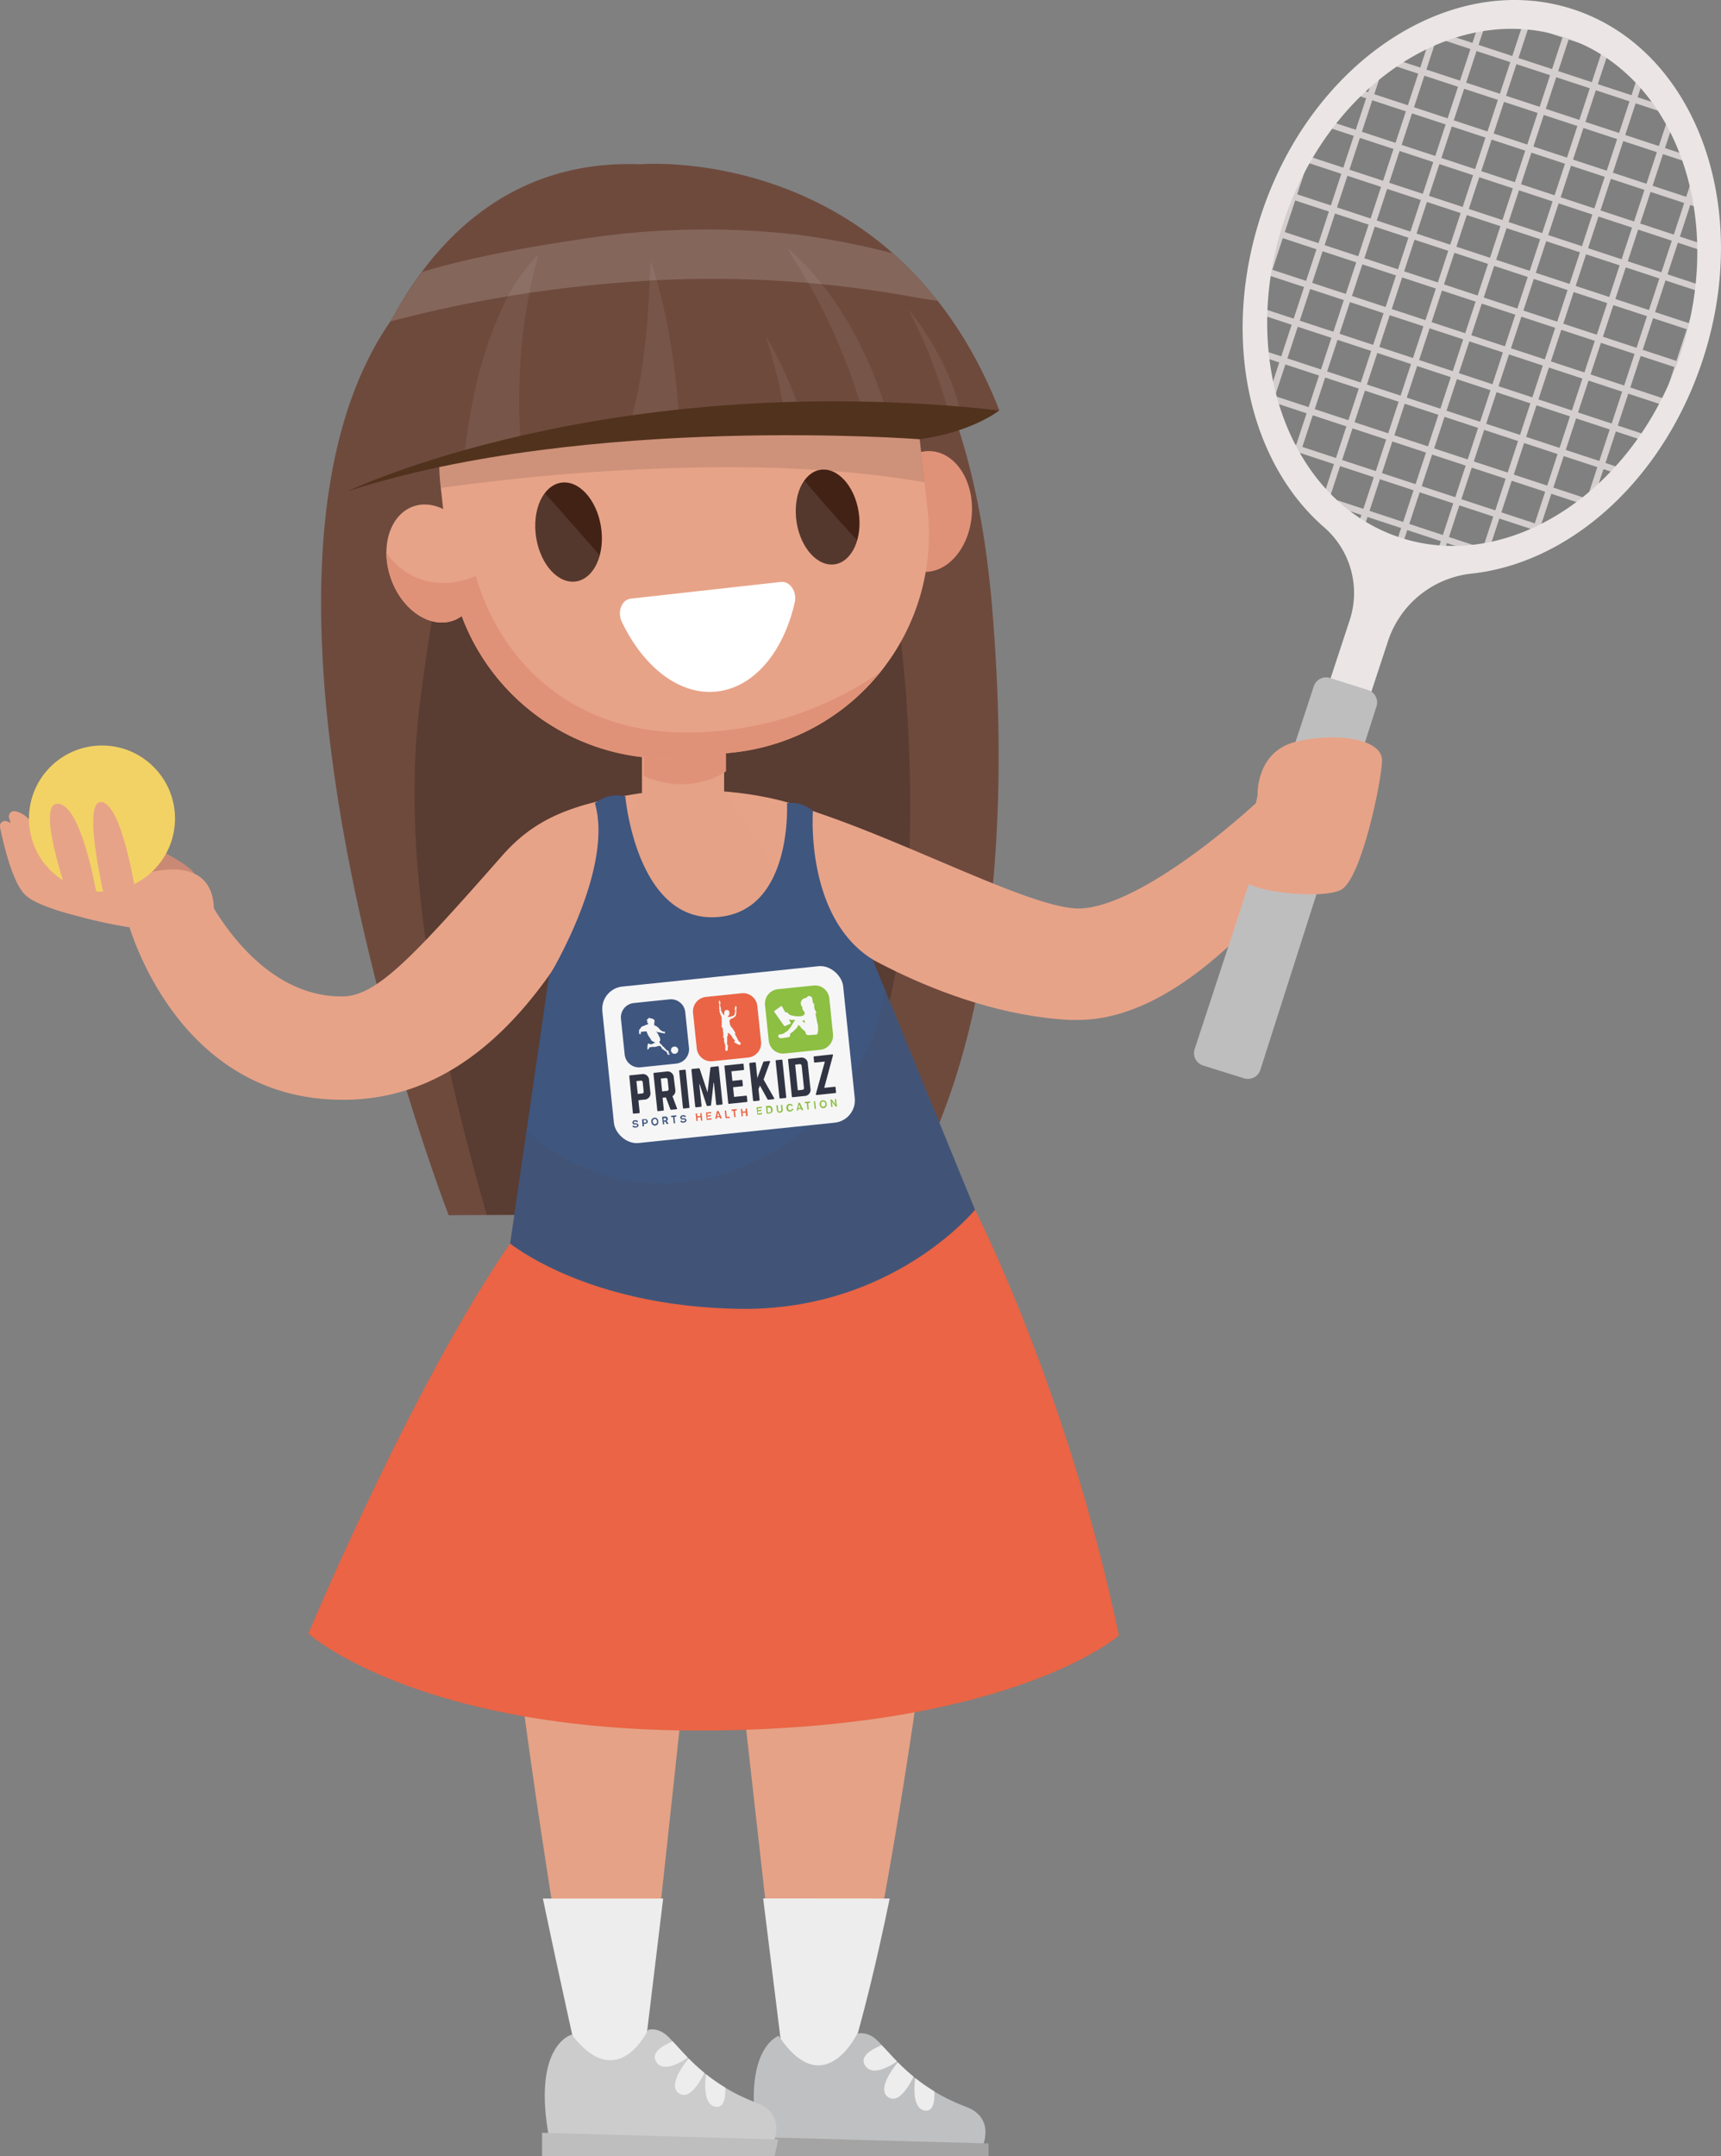 <svg xmlns="http://www.w3.org/2000/svg" id="Layer_1" data-name="Layer 1" viewBox="0 0 327.57 410.28"><rect x="0" y="0" width="327.57" height="410.28" fill="#808080" stroke="none"/><defs><style>.cls-1{fill:#6e4a3d;}.cls-2,.cls-6{fill:#010101;}.cls-2{opacity:0.19;}.cls-3{fill:#e5a286;}.cls-4{fill:#e09278;}.cls-5{fill:#e7a388;}.cls-6{opacity:0.11;}.cls-11,.cls-12,.cls-7,.cls-9{fill:#fff;}.cls-8{fill:#432216;}.cls-10,.cls-9{opacity:0.1;}.cls-10{fill:#3b2713;}.cls-11{opacity:0.16;}.cls-12{opacity:0.06;}.cls-13{fill:#51321d;}.cls-14{fill:#eeeded;}.cls-15{fill:#bfc0c1;}.cls-16{fill:#a5a4a4;}.cls-17{fill:#cdcccc;}.cls-18{fill:#bfbebf;}.cls-19{fill:#3f567f;}.cls-20{fill:#603914;opacity:0.07;}.cls-21{fill:#d4cece;}.cls-22{fill:#ebe6e5;}.cls-23{fill:#ca8974;}.cls-24{fill:#f2d264;}.cls-25{fill:#ea6445;}.cls-26{fill:#f6f6f6;}.cls-27{fill:#313442;}.cls-28{fill:#8cbf42;}</style></defs><title>TENNIS GIRL</title><path class="cls-1" d="M123.74,38.79s57.45-13.74,65.09,76.69c7.26,86-19.51,115.22-19.51,115.22l-83.92.54S10.51,38,123.74,38.79Z"></path><path class="cls-2" d="M93.66,79.57c.48-1.06,1-2.11,1.5-3.16,11.49-1.88,23-3.51,34.6-4.77q12.27-1.32,24.6-2.1a80.25,80.25,0,0,1,11.45,23.32c6,20.07,7.88,46.42,7.34,67.68-.62,24.38-7.61,48.73-18.31,70.7l-62.19-.05C83.14,198,76,162.59,80.09,132.48,82.84,112,85.17,98.57,93.66,79.57Z"></path><rect class="cls-3" x="114.84" y="134.67" width="30.98" height="15.64" rx="7.03" transform="matrix(0, -1, 1, 0, -12.48, 272.45)"></rect><path class="cls-4" d="M129.88,127h1a7.35,7.35,0,0,1,7.31,7.35l0,12.41c-3.23,2.29-9.42,3.7-15.63.91l0-13.36A7.36,7.36,0,0,1,129.88,127Z"></path><path class="cls-4" d="M177.25,85.85c4.71.33,8.17,5.74,7.72,12.08s-4.63,11.21-9.34,10.87-8.17-5.74-7.72-12.08S172.54,85.52,177.25,85.85Z"></path><path class="cls-5" d="M120.6,46.41l8.38-.94A41.72,41.72,0,0,1,174.9,82.22l1.67,15a41.72,41.72,0,0,1-36.75,45.93l-8.38.93a41.71,41.71,0,0,1-45.92-36.75l-1.67-15A41.7,41.7,0,0,1,120.6,46.41Z"></path><path class="cls-6" d="M120.6,46.41l8.38-.94A41.72,41.72,0,0,1,174.9,82.22L176,91.77c-20.7-3.55-42.7-3.31-63.11-1.94-9.68.64-19.33,1.7-28.94,3l-.06-.53A41.7,41.7,0,0,1,120.6,46.41Z"></path><path class="cls-7" d="M120.05,113.91l28.6-3.18c1.69-.19,3.08,1.84,2.63,3.85-2.1,9.32-7.65,16.18-14.79,17s-14.06-4.68-18.16-13.31C117.45,116.38,118.36,114.09,120.05,113.91Z"></path><path class="cls-5" d="M78.7,96.35c4.46-1.54,9.77,2.07,11.85,8.08s.14,12.12-4.32,13.67S76.46,116,74.38,110,74.24,97.9,78.7,96.35Z"></path><path class="cls-8" d="M107.33,91.8c3.46-.08,6.67,4.08,7.17,9.3s-1.92,9.5-5.39,9.58-6.67-4.08-7.17-9.29S103.86,91.88,107.33,91.8Z"></path><path class="cls-8" d="M156.67,89.35c3.32-.08,6.4,3.91,6.87,8.9s-1.84,9.1-5.16,9.17-6.39-3.9-6.86-8.89S153.35,89.42,156.67,89.35Z"></path><path class="cls-9" d="M114.12,105.66c-.79,2.93-2.64,5-5,5-3.46.08-6.67-4.08-7.17-9.29a11,11,0,0,1,1.75-7.49C107.22,97.74,110.68,101.69,114.12,105.66Z"></path><path class="cls-9" d="M163.13,102.81c-.78,2.71-2.53,4.56-4.75,4.61-3.32.08-6.39-3.9-6.86-8.89a10.46,10.46,0,0,1,1.61-7.06C156.38,95.35,159.73,99.11,163.13,102.81Z"></path><path class="cls-10" d="M81.87,74.42a3,3,0,0,1,.32,1.37C82.05,75.33,82,74.88,81.87,74.42Z"></path><path class="cls-4" d="M90.55,109.59c4.7,16,17.4,28.32,36.39,29.65a64,64,0,0,0,40.63-11.38,41.45,41.45,0,0,1-27.75,15.31l-8.38.93a41.75,41.75,0,0,1-43.57-26.87,6.61,6.61,0,0,1-1.64.87c-4.47,1.54-9.77-2.08-11.85-8.08a15,15,0,0,1-.81-4.89c.23.33.45.65.71,1C78.43,111.17,84.84,112.08,90.55,109.59Z"></path><path class="cls-1" d="M121.86,31.26S170.17,27,190.21,78.08c-22-2.17-53-.68-74.38,2.72A324.94,324.94,0,0,0,63.24,94.37C69,62.78,86,29.89,121.86,31.26Z"></path><path class="cls-11" d="M109.75,45.64a154.7,154.7,0,0,1,42.49-.93,151.94,151.94,0,0,1,17.64,3.48,68.29,68.29,0,0,1,8.56,9.05c-1.59-.23-3.1-.46-4.49-.71a214.09,214.09,0,0,0-55.89-2.75,247,247,0,0,0-43.75,7.38,82.63,82.63,0,0,1,6-9.4C89.6,48.94,100.1,47.11,109.75,45.64Z"></path><path class="cls-12" d="M168.38,77.08c-1.5,0-3,0-4.54,0-6.23-20.22-14.52-29.54-13.74-29.74C158.64,54.92,164.7,65.59,168.38,77.08Z"></path><path class="cls-12" d="M149.18,77.53a111.22,111.22,0,0,0-3.39-13.48A73.37,73.37,0,0,1,152,77.39Z"></path><path class="cls-12" d="M97.07,55.6a36.26,36.26,0,0,1,5.35-7.15c.32.06-4.8,13.77-3.34,35.59-3.6.81-7.16,1.72-10.72,2.67a121.68,121.68,0,0,1,2-12.13A73.35,73.35,0,0,1,97.07,55.6Z"></path><path class="cls-12" d="M124,50.07a102.5,102.5,0,0,1,3.84,16.53c.66,4.12,1.09,8.28,1.36,12.45-3.17.34-6.23.72-9.16,1.12C124.25,65.43,123.4,47.85,124,50.07Z"></path><path class="cls-12" d="M182.66,77.51l-2.41-.13a95.78,95.78,0,0,0-7.36-18.5,53,53,0,0,1,8.17,13.83A50,50,0,0,1,182.66,77.51Z"></path><path class="cls-13" d="M190.21,78.08s-5,4.09-15.16,5.5c0,0-63.24-4.86-108.8,9.87C66.25,93.45,115.07,69.93,190.21,78.08Z"></path><path class="cls-3" d="M109.5,198.7c-3.4-3.71-.71-41.12-2.59-43.67,13.52-5.94,36.45-6.7,51,.73-5.82,5.52,11.88,32.75,6.13,38.32Z"></path><path class="cls-3" d="M182.64,259.61s-9.81,90.67-21.24,133.67l-12,1.41L137.35,287.56l-3.11-3.83L122.33,393.88h-12S91.24,285.47,95.2,262.68,182.64,259.61,182.64,259.61Z"></path><path class="cls-14" d="M169.34,361.26c-2.46,11.89-5.13,23-7.94,32l-12,1.41-4.14-33.43Z"></path><path class="cls-14" d="M126.22,361.26l-3.89,32.23h-12s-3.09-13.58-7-32.23Z"></path><path class="cls-15" d="M148.21,387.38s-7.27,2.43-3.81,20.5l42.46.95s2.9-5.74-3-7.95c-10-3.77-14.06-9.8-16.8-12.54-2-2-3.9-1.36-3.9-1.36S156.79,400.26,148.21,387.38Z"></path><polygon class="cls-16" points="188.16 410.28 188.16 407.86 143.01 406.62 143.44 410.28 188.16 410.28"></polygon><path class="cls-14" d="M170.74,392.25c-1.47,1-4.6,2.82-6,.91s1.4-3.3,3.07-4C168.66,390,169.59,391.08,170.74,392.25Z"></path><path class="cls-14" d="M175.93,401.58c-2.13-.44-2-4.05-1.73-6.17a34.63,34.63,0,0,0,3.65,2.54C177.93,399.85,177.65,401.93,175.93,401.58Z"></path><path class="cls-14" d="M169.07,399.06c-2.07-1.39.55-5.07,1.82-6.65a37.62,37.62,0,0,0,3,2.74C172.94,397.08,171,400.34,169.07,399.06Z"></path><path class="cls-17" d="M108.83,387.15s-7.71,1.94-4.25,20l42.47.95s2.89-5.74-3-7.95c-10-3.77-14.06-9.8-16.8-12.54-2-2-3.9-1.36-3.9-1.36S117.58,398.63,108.83,387.15Z"></path><polygon class="cls-18" points="147.43 410.28 148.12 407.11 103.17 405.82 103.17 410.28 147.43 410.28"></polygon><path class="cls-14" d="M130.92,391.53c-1.47,1-4.6,2.82-5.94.91s1.39-3.3,3.06-4C128.84,389.28,129.78,390.36,130.92,391.53Z"></path><path class="cls-14" d="M136.12,400.86c-2.14-.44-2-4.05-1.73-6.17a33.62,33.62,0,0,0,3.65,2.54C138.12,399.13,137.83,401.21,136.12,400.86Z"></path><path class="cls-14" d="M129.25,398.34c-2.07-1.39.55-5.07,1.83-6.65a35.73,35.73,0,0,0,3,2.74C133.12,396.36,131.17,399.63,129.25,398.34Z"></path><path class="cls-5" d="M205.15,194.08c-.49,0-1,0-1.47,0-24.57-1.25-47.52-17-50.46-19.85L138.12,151c17.84-.28,54.17,21.22,66.65,21.86,10.48.49,30.55-15.5,41.48-27.05l8.94,10C249.79,161.48,228.67,194.08,205.15,194.08Z"></path><path class="cls-5" d="M65.23,209.27c-30.86,0-40-31.4-40.58-32.76l14.14-7.17c.08.16,9.32,20.26,26.17,20.26h.18c6.52,0,13.34-7.38,30.47-26.81,6.33-7.18,13.48-9.93,26.87-11.94L107.9,175.37a10.26,10.26,0,0,0,5.54-4.31,5.84,5.84,0,0,0-.67.9C99.23,197.9,83.3,209.27,65.35,209.27Z"></path><path class="cls-19" d="M154.73,154.32s-1.55,20.22,11.37,28.25l19.48,47.63S172.49,250.54,142.94,250s-45.85-13.33-45.85-13.33l7.4-50.89s12.41-20.32,8.74-32.94a6.76,6.76,0,0,1,5.79-1.31s2.06,23.58,17,23,13.77-21.71,13.77-21.71A6.29,6.29,0,0,1,154.73,154.32Z"></path><path class="cls-20" d="M168.41,188.21a47.18,47.18,0,0,1-2.24,8.59c-6,16.14-22.34,28-39.61,28.32a37.65,37.65,0,0,1-26.34-10l-3.13,21.52s16.29,12.78,45.85,13.33,42.64-19.78,42.64-19.78Z"></path><path class="cls-21" d="M305.82,9.9c-1-.8-2-1.56-3-2.29L285.17,1.82a21.78,21.78,0,0,1-2.14.59Z"></path><path class="cls-21" d="M249.79,28.22c-1.3,2.37-2.51,4.79-3.68,7.26l-7.24,22c-.17,1.6-.28,3.22-.31,4.85Z"></path><path class="cls-21" d="M264.18,10c-.62.5-1.22,1-1.81,1.57L240.59,77.79q.28,1,.63,2Z"></path><path class="cls-21" d="M274.44,4.28c-.49.17-1,.33-1.46.52L245.37,88.74c.28.45.56.89.86,1.33Z"></path><path class="cls-21" d="M283.48,2.3c-.46.1-.92.21-1.39.3L251.32,96.16c.32.31.66.61,1,.9Z"></path><rect class="cls-21" x="223.87" y="50.89" width="102.35" height="1.23" transform="translate(140.18 296.68) rotate(-71.79)"></rect><rect class="cls-21" x="231.43" y="53.38" width="102.35" height="1.23" transform="translate(143.02 305.58) rotate(-71.79)"></rect><path class="cls-21" d="M274.77,105.28l31.3-95.17c-.33-.28-.67-.56-1-.83L273.61,104.9Z"></path><path class="cls-21" d="M311.46,15.3,282,105.05c.45-.08.91-.15,1.36-.24L312.4,16.38Z"></path><path class="cls-21" d="M318.09,24.58c-.27-.48-.54-1-.82-1.43L291.2,102.4l1.52-.68Z"></path><path class="cls-21" d="M322.8,35.74c-.19-.67-.41-1.33-.63-2L301.6,96.28c.6-.46,1.19-.94,1.76-1.42Z"></path><path class="cls-21" d="M324.68,55.53c.16-1.56.25-3.13.26-4.7L314.7,82q1.51-2.31,2.84-4.73Z"></path><path class="cls-21" d="M316.05,21.22c-.38-.56-.77-1.12-1.17-1.67L271.7,5.35c-.55.24-1.1.49-1.62.76Z"></path><path class="cls-21" d="M321.1,30.84c-.21-.5-.41-1-.63-1.49l-57-18.75c-.36.31-.72.61-1.07.94Z"></path><path class="cls-21" d="M323.8,39.69c-.1-.47-.21-.93-.32-1.4L257.63,16.63c-.29.34-.58.67-.86,1Z"></path><path class="cls-21" d="M324.88,48c0-.44,0-.88-.08-1.31L252.91,23l-.69,1.06Z"></path><path class="cls-21" d="M324.65,55.88c.05-.42.08-.83.11-1.25L249,29.71l-.58,1.1Z"></path><path class="cls-21" d="M323.23,63.37c.1-.4.21-.79.3-1.19L245.62,36.56c-.17.37-.35.74-.52,1.12Z"></path><path class="cls-21" d="M242.5,43.49c-.16.37-.32.75-.47,1.13l78.73,25.9.46-1.14Z"></path><path class="cls-21" d="M240.09,50.65c-.1.4-.2.8-.29,1.2l77.66,25.54c.21-.36.4-.73.59-1.1Z"></path><path class="cls-21" d="M238.81,58.19c0,.41-.09.83-.12,1.25L313.32,84c.24-.34.49-.69.73-1Z"></path><path class="cls-21" d="M238.63,66.09c0,.44.05.88.09,1.31l69.47,22.86c.31-.33.61-.66.91-1Z"></path><path class="cls-21" d="M239.73,74.4c.1.47.2.94.32,1.4l61.76,20.31L303,95.2Z"></path><path class="cls-21" d="M242.54,83.29c.22.51.45,1,.69,1.51l50.3,16.55c.51-.25,1-.52,1.52-.8Z"></path><path class="cls-21" d="M248.57,93.23c.52.63,1.07,1.23,1.64,1.83L281,105.19c.87-.12,1.72-.27,2.57-.44Z"></path><path class="cls-22" d="M324.09,68.48c9.61-29.2-1.39-59.06-24.6-66.69s-49.83,9.85-59.44,39.05c-7.66,23.29-2.48,46.9,11.94,59.46A16.56,16.56,0,0,1,256.9,118l-21.34,64.9a4.08,4.08,0,1,0,7.72,2.65l20.85-63.38a18.84,18.84,0,0,1,15.77-13C298.69,107.23,316.54,91.45,324.09,68.48Zm-57.62,33.8c-20.88-6.87-30.8-33.75-22.16-60S276.9.22,297.78,7.09s30.8,33.74,22.16,60S287.36,109.14,266.47,102.28Z"></path><path class="cls-18" d="M250.05,130.62l-22.66,69a2.47,2.47,0,0,0,1.61,3.13l7.8,2.44a2.48,2.48,0,0,0,3.09-1.61L262,134.41a2.47,2.47,0,0,0-1.61-3.11L253.13,129A2.47,2.47,0,0,0,250.05,130.62Z"></path><path class="cls-5" d="M239.36,151.37s-.4-8.3,7.23-10.21,16.64-.61,16.47,3.64-4,22.64-7.87,24.55-18.42.25-18.55-2.26S239.36,151.37,239.36,151.37Z"></path><path class="cls-23" d="M25.14,166.63a26.32,26.32,0,0,0-5.22-5.12c-3.09-2.22.1-7.26,2.13-4.86s14.46,7.42,15,9.83S25.14,166.63,25.14,166.63Z"></path><path class="cls-5" d="M40.5,175.34s2.74-12.4-11.65-9.43c-3.8.78-13.23,2.74-18.22.61-1.52-3.79-2.52-5.89-3.51-8.16s-2.62-3.73-4.29-4a1,1,0,0,0-1.07,1.35c1.64,5.43,1.49,11.23,2,12.66,1.18,3.36,7.38,5,10.45,5.79a91.3,91.3,0,0,0,13.08,2.67A26.34,26.34,0,0,0,40.5,175.34Z"></path><circle class="cls-24" cx="19.42" cy="155.76" r="13.9" transform="translate(-104.46 59.35) rotate(-45)"></circle><path class="cls-5" d="M25.84,170s-2.6-17.07-6.54-17.39.83,19.23.83,19.23Z"></path><path class="cls-5" d="M18.35,169.93s-2.79-16.56-7.23-17,1.65,17,1.65,17Z"></path><path class="cls-5" d="M6.16,165s-.77-7.34-4.94-8.76A1,1,0,0,0,0,157.39c.63,3.09,2.36,10.5,4.75,12.84,3,3,13.14,4.38,13.14,4.38Z"></path><path class="cls-25" d="M185.58,230.2s17.62,34.34,27.39,81c0,0-19.47,17.23-76.2,18.07s-78.08-18.42-78.08-18.42,19.7-47.16,38.4-74.23c0,0,14.57,12,43.69,12.43S185.58,230.2,185.58,230.2Z"></path><rect class="cls-26" x="115.61" y="185.72" width="46.08" height="29.93" rx="4.27" transform="translate(-19.94 15.36) rotate(-5.92)"></rect><path class="cls-27" d="M119.78,204.78a.13.13,0,0,1,.13-.16l2.19-.22a1.18,1.18,0,0,1,1.45,1.17l.23,2.23a1.18,1.18,0,0,1-1.18,1.44l-1.09.12.24,2.29c0,.1,0,.16-.13.17l-1,.09a.13.13,0,0,1-.16-.13Zm2.41,3.29a.32.32,0,0,0,.32-.4l-.17-1.71a.33.33,0,0,0-.41-.33l-.8.08.26,2.45Z"></path><path class="cls-27" d="M128.53,207.3a1.21,1.21,0,0,1-.54,1.28l.87,2.32c0,.11,0,.17-.11.18l-1,.09a.13.13,0,0,1-.16-.11l-.85-2.25-.63.07.24,2.29a.14.14,0,0,1-.14.16l-.94.1a.13.13,0,0,1-.16-.13l-.73-7a.13.13,0,0,1,.13-.16l2.29-.24a1.19,1.19,0,0,1,1.45,1.18Zm-1.59.28a.32.32,0,0,0,.32-.4l-.18-1.72a.32.32,0,0,0-.4-.32l-.9.09.25,2.44Z"></path><path class="cls-27" d="M130.35,203.54a.13.13,0,0,1,.16.13l.72,7a.13.13,0,0,1-.13.16l-.94.1a.14.14,0,0,1-.17-.13l-.72-7a.13.13,0,0,1,.13-.16Z"></path><path class="cls-27" d="M136.6,202.89a.17.17,0,0,1,.2.17l.72,6.92a.18.18,0,0,1-.17.21l-.84.08a.16.16,0,0,1-.2-.16l-.43-4.1h-.06l-.48,4.21a.18.18,0,0,1-.18.18l-.45.05a.2.2,0,0,1-.22-.14l-1.32-4h-.07l.43,4.1a.17.17,0,0,1-.17.2l-.84.09a.18.18,0,0,1-.2-.17l-.71-6.92a.17.17,0,0,1,.16-.21l1.2-.12a.2.2,0,0,1,.22.14l1.48,4.44.54-4.65a.19.19,0,0,1,.19-.18Z"></path><path class="cls-27" d="M141.62,203.44c0,.09,0,.16-.13.17l-2.28.24.19,1.82,1.74-.18a.14.14,0,0,1,.16.14l.1.9a.14.14,0,0,1-.13.17l-1.74.18.19,1.84,2.28-.23a.13.13,0,0,1,.16.13l.09.91a.13.13,0,0,1-.13.16l-3.35.35a.13.13,0,0,1-.16-.13l-.72-7a.13.13,0,0,1,.12-.16l3.35-.35c.11,0,.16,0,.17.13Z"></path><path class="cls-27" d="M146.29,209.26a.2.2,0,0,1-.22-.12l-1.43-2.58-.27.68.21,2a.16.16,0,0,1-.16.2l-.88.09a.16.16,0,0,1-.2-.16l-.72-6.93a.18.18,0,0,1,.17-.2l.87-.09a.17.17,0,0,1,.2.17l.29,2.82,1.11-3a.22.22,0,0,1,.2-.16l.95-.1c.14,0,.2.07.15.2l-1.22,3.34,2,3.52c.08.11,0,.2-.11.22Z"></path><path class="cls-27" d="M148.76,201.63a.13.13,0,0,1,.16.13l.73,7a.14.14,0,0,1-.13.17l-1,.09a.13.13,0,0,1-.16-.13l-.73-7a.13.13,0,0,1,.13-.16Z"></path><path class="cls-27" d="M150,201.65a.13.13,0,0,1,.13-.16l2.18-.23a1.19,1.19,0,0,1,1.45,1.19l.49,4.66a1.17,1.17,0,0,1-1.18,1.44l-2.19.23a.13.13,0,0,1-.16-.13Zm2.69,5.73a.33.33,0,0,0,.33-.4l-.43-4.15a.34.34,0,0,0-.41-.34l-.83.09.5,4.89Z"></path><path class="cls-27" d="M158.39,200.64c.14,0,.19.07.15.2L156.88,207l2-.21a.13.13,0,0,1,.16.13l.09.9a.15.15,0,0,1-.13.17l-3.54.37c-.15,0-.2-.07-.16-.21L157,202l-1.89.19a.13.13,0,0,1-.16-.13l-.09-.91A.14.14,0,0,1,155,201Z"></path><path class="cls-19" d="M121.9,196.7h0l0,0,0,0h0v-.06Z"></path><path class="cls-19" d="M123.7,193.25l0,0h0l0,0h0a.15.15,0,0,0,0-.06.08.08,0,0,0-.08,0h0l0,0,.08,0Z"></path><path class="cls-19" d="M124,193.27a0,0,0,0,0,0,0,.08.08,0,0,0,0,0Z"></path><path class="cls-19" d="M127.43,190.16l-6.8.7a2.75,2.75,0,0,0-2.44,3l.71,6.79a2.73,2.73,0,0,0,3,2.44l6.79-.7a2.75,2.75,0,0,0,2.45-3l-.71-6.79A2.73,2.73,0,0,0,127.43,190.16Zm.1,10.44a1.05,1.05,0,0,1-.35.11.29.29,0,0,1-.14-.15.67.67,0,0,1-.06-.23h0a.18.18,0,0,1-.06-.08l-.08-.08s0-.07,0-.07l0,0a.08.08,0,0,1-.05,0s0,0-.08-.05l-.11-.07a2.11,2.11,0,0,1-.24-.18l-.08-.05-.16-.1a.9.9,0,0,1-.17-.2s0,0,0-.06a.78.78,0,0,0-.12-.17l-.19-.2s0-.06-.06-.05l-.1.08a.28.28,0,0,1-.13,0l-.18,0h0l0,0a2,2,0,0,1-.25.11,2.19,2.19,0,0,1-.31.05l-.28,0a.34.34,0,0,1-.11,0H124l0,.05h-.06s0,0-.06,0l-.06,0h-.12l-.13.08a.17.17,0,0,0,0,.08.77.77,0,0,1,0,.12v.11h0v-.14s0,0,0,0a.55.55,0,0,1,0-.09.32.32,0,0,0-.06.08.4.4,0,0,0,0,.15.07.07,0,0,1,0,0l0,.12h0l0-.13v0a.3.3,0,0,1,0-.09.34.34,0,0,0-.11.1.27.27,0,0,1-.17.06s0,0,0,0,0,0,0-.05a.16.16,0,0,1,0-.07.36.36,0,0,0,0-.1v-.1s0,0,0-.06v-.11l0-.06a.36.36,0,0,1,0-.07.16.16,0,0,1,0-.06.56.56,0,0,0,0-.07s.06,0,.07-.06l0-.1s0-.06,0-.08l0-.06s0,0,0,0v0a.17.17,0,0,1,0-.07h.2a.52.52,0,0,1,.16.06l.11.05h.11a.19.19,0,0,1,.1,0l.09,0a.17.17,0,0,1,.06-.05,1.12,1.12,0,0,0,.18-.08,1.37,1.37,0,0,1,.31-.13l.13,0h0a.13.13,0,0,1-.07-.06l-.08,0c-.07,0,0-.05-.07-.09s-.06,0-.14-.09A.91.91,0,0,1,124,198c-.09-.14-.13-.25-.18-.34s-.22-.27-.39-.56a7.43,7.43,0,0,1-.38-.84,0,0,0,0,0,0,0,.11.11,0,0,0-.08,0l-.29,0a.31.31,0,0,0-.17.05s-.08,0-.11,0l-.06,0-.08,0s-.09,0-.11.05a.17.17,0,0,1-.12,0l-.12,0s0,0,0,.05,0,0,0,0a.44.44,0,0,1,.08.1v0l0,.06s0,.05,0,.08a.35.35,0,0,1,0,.06s0,0,0,0,0,0,0,0l0,0s0,0,0,0,0,0-.06.05l-.06,0a0,0,0,0,1,0,0h-.07l0,0h-.08a.6.6,0,0,1-.08-.08.16.16,0,0,1,0-.07s0-.06,0-.08h0s0-.06,0-.12,0-.13,0-.17a1,1,0,0,1,0-.19,1,1,0,0,1,.15-.26,1.86,1.86,0,0,1,.2-.2c0-.05,0-.06,0-.09l.07-.06a.39.39,0,0,1,.07-.09c.06-.05.07,0,.09,0s0,0,.1-.07.08,0,.13-.08a.41.41,0,0,1,.12,0,.11.11,0,0,0,.06-.06l.1,0,.08-.06s.09,0,.11-.07A.52.52,0,0,1,123,195l.12,0a.07.07,0,0,0,0,0,.3.3,0,0,1,.1-.07l.09-.06.1-.06v-.08s0,0,0,0h-.07a.27.27,0,0,1-.06-.07.18.18,0,0,1-.09-.07.43.43,0,0,1,0-.18,0,0,0,0,1-.06,0,.1.1,0,0,0,.06,0h0l0,0h0s0,0,0,0,0,0,0,0,0,0,0,0l0,0h0s0,0,0,0v0l0,0a.26.26,0,0,0,.08-.2.17.17,0,0,1-.15,0c-.09,0-.09-.07-.09-.07h0v0s0,0,.08,0-.07,0-.07-.06h0v0a0,0,0,0,0,.08,0,.06.06,0,0,1,0,0s0,0,0,0,.05,0,.06,0a0,0,0,0,0,0,0h-.05l0,0,0,0h0l.06-.07a.8.8,0,0,1,.13-.13l.1-.06a.13.13,0,0,1-.11,0s.09,0,.12,0,0,0,0,0a0,0,0,0,0,0,0,.11.11,0,0,1,0,0s0,0,0-.05a0,0,0,0,0,0,0,.29.29,0,0,1,0-.06v0h0v0h0a.3.3,0,0,1,.16,0,.1.1,0,0,1,.08,0,.14.14,0,0,1,.15.09v0h.14a.1.1,0,0,1,.06,0s0,0,0,0a.16.16,0,0,1,.07,0s0,0,0,0l.2.1a.6.6,0,0,1,.23.17.52.52,0,0,1,.07.25c0,.1,0,.09,0,.11a.21.21,0,0,1-.06.08s0,.08,0,.13a.19.19,0,0,1,0,.09.08.08,0,0,0,0,.05v0h0a.09.09,0,0,0,0,.06,1,1,0,0,1,0,.11.07.07,0,0,1,0,0,.06.06,0,0,1,0,0s0,0,0,.06v.1h0a2,2,0,0,1,.4.15l.33.25a2,2,0,0,1,.29.33.43.43,0,0,0,.14.13.07.07,0,0,1,0,.08l.14,0a.42.42,0,0,1,.16.12,1.1,1.1,0,0,1,.11.12s.08,0,.13,0h.14a0,0,0,0,1,0,0h.07s.08,0,.1.06a.16.16,0,0,1,0,.09l.05,0s0,.05,0,.07,0,0,0,0,0,0,0,.06,0,.05,0,.05l-.07,0s0,0,0,0,0,0-.06,0h-.15v0l-.18-.06c-.06,0-.08,0-.11,0h-.08s-.06-.05-.08-.05a.41.41,0,0,1-.1,0,.5.5,0,0,1-.17-.06l-.18,0-.14-.06,0,0a.1.1,0,0,1-.14,0,.41.41,0,0,1-.1-.1l-.09-.05s0,0,0,.07.09.08.13.14a.18.18,0,0,1,0,.11l.1.09a1.25,1.25,0,0,1,.17.31l.25.53a.58.58,0,0,1,.07.3c0,.13,0,.24,0,.27l-.14.09,0,.16a.31.31,0,0,1,.06.09.64.64,0,0,0,0,.1h0l.15.13a1.12,1.12,0,0,0,.19.15.71.71,0,0,1,.15.21l.12.18h0a.38.38,0,0,1,.15,0l0,0a.15.15,0,0,1,0,.06s0,0,.07.1l.31.32a1.55,1.55,0,0,0,.23.25l.09,0,.14.07c.05,0,.09.11.1.14a.43.43,0,0,1,0,.05h0l0,0a.46.46,0,0,1,0,.1s0,.12.06.21S127.63,200.55,127.53,200.6Zm.94-.08a.69.69,0,0,1-.76-.62.69.69,0,0,1,.62-.76.69.69,0,1,1,.14,1.38Z"></path><path class="cls-19" d="M121.45,214.37a.73.73,0,0,1-.45.19.77.77,0,0,1-.57-.15l-.07-.09.2-.18a.47.47,0,0,0,.46.17l.1,0s.17-.06.15-.2a.11.11,0,0,0,0-.08c-.06-.06-.19-.06-.26-.07l-.17,0a.87.87,0,0,1-.22,0,.34.34,0,0,1-.23-.31.35.35,0,0,1,0-.21.54.54,0,0,1,.48-.29.66.66,0,0,1,.59.23l-.2.19a.4.4,0,0,0-.38-.18s-.2,0-.24.14a.13.13,0,0,0,0,.06.14.14,0,0,0,0,.07c0,.05.12.06.26.08h.14a.73.73,0,0,1,.4.15.33.33,0,0,1,.1.23A.37.37,0,0,1,121.45,214.37Z"></path><path class="cls-19" d="M123.15,213.73a.64.64,0,0,1-.38.12l-.21,0,0,.49-.26,0L122.2,213l.48-.05h.1a.5.5,0,0,1,.38.13.52.52,0,0,1,.14.3A.44.44,0,0,1,123.15,213.73Zm-.17-.51a.29.29,0,0,0-.29-.08l-.2,0,.05.49h.25c.13,0,.19-.07.21-.13a.28.28,0,0,0,0-.15A.25.25,0,0,0,123,213.22Z"></path><path class="cls-19" d="M125.18,213.92a.63.63,0,0,1-.22.19.89.89,0,0,1-.24.07.61.61,0,0,1-.51-.17.81.81,0,0,1-.24-.51,1,1,0,0,1,0-.28.65.65,0,0,1,.58-.54.64.64,0,0,1,.52.17.76.76,0,0,1,.23.51A.77.77,0,0,1,125.18,213.92Zm-.24-.84a.37.37,0,0,0-.35-.16.63.63,0,0,0-.17.06.52.52,0,0,0-.18.48.58.58,0,0,0,.25.43.39.39,0,0,0,.21,0,.54.54,0,0,0,.16-.05.47.47,0,0,0,.2-.47A.63.63,0,0,0,124.94,213.08Z"></path><path class="cls-19" d="M126.94,213.91l-.33-.5-.24,0,.06.53-.26,0-.15-1.43.58-.06a.46.46,0,0,1,.39.14.54.54,0,0,1,.12.27,1.18,1.18,0,0,1,0,.16.41.41,0,0,1-.23.26l.37.55Zm-.21-1.14a.31.31,0,0,0-.21,0l-.22,0,0,.44h.09a.54.54,0,0,0,.31-.07.19.19,0,0,0,.09-.2A.19.19,0,0,0,126.73,212.77Z"></path><path class="cls-19" d="M128.38,212.56l.12,1.19-.26,0-.12-1.19-.39,0,0-.24,1-.11,0,.24Z"></path><path class="cls-19" d="M130.56,213.42a.7.7,0,0,1-.44.2.73.73,0,0,1-.57-.16l-.08-.08.2-.18a.51.51,0,0,0,.46.17l.1,0s.17-.07.15-.2a.11.11,0,0,0,0-.08.5.5,0,0,0-.26-.08l-.17,0a.57.57,0,0,1-.22,0,.36.36,0,0,1-.23-.31.39.39,0,0,1,0-.22.55.55,0,0,1,.48-.28.63.63,0,0,1,.59.23l-.2.18a.42.42,0,0,0-.38-.17s-.19,0-.24.13a.2.2,0,0,0,0,.07.14.14,0,0,0,0,.06c0,.06.12.07.26.08l.15,0a.71.71,0,0,1,.39.14.38.38,0,0,1,.11.23A.4.4,0,0,1,130.56,213.42Z"></path><path class="cls-25" d="M133.42,213.24l-.07-.65-.6.06.06.65-.26,0-.15-1.43.27,0,.05.54.61-.06-.06-.54.27,0,.14,1.43Z"></path><path class="cls-25" d="M134.52,213.12l-.15-1.42,1-.11,0,.24-.74.08,0,.34.68-.08,0,.24-.68.07,0,.38.79-.08,0,.24Z"></path><path class="cls-25" d="M137.11,212.86l-.11-.27-.53,0-.05.29-.28,0,.33-1.48.29,0,.63,1.38Zm-.46-1.14-.13.68.39,0Z"></path><path class="cls-25" d="M138.09,212.75l-.14-1.42.26,0,.12,1.18.56,0,0,.24Z"></path><path class="cls-25" d="M139.88,211.37l.13,1.19-.27,0-.12-1.18-.38,0,0-.24,1-.11,0,.24Z"></path><path class="cls-25" d="M142,212.35l-.06-.65-.61.06.07.65-.26,0L141,211l.26,0,.06.53.6-.06,0-.54.26,0,.15,1.42Z"></path><path class="cls-28" d="M144.18,212.12,144,210.7l1-.11,0,.24-.74.08,0,.33.68-.07,0,.23-.68.07,0,.39.79-.09,0,.25Z"></path><path class="cls-28" d="M146.71,211.82a1.21,1.21,0,0,1-.34.08l-.44,0-.15-1.42.5-.06a1.47,1.47,0,0,1,.21,0,.62.62,0,0,1,.36.18.77.77,0,0,1,.19.48A.63.63,0,0,1,146.71,211.82Zm-.12-1a.35.35,0,0,0-.16-.06.85.85,0,0,0-.23,0l-.13,0,.09.94h.07l.29,0a.34.34,0,0,0,.2-.14.59.59,0,0,0,0-.35A.48.48,0,0,0,146.59,210.77Z"></path><path class="cls-28" d="M149,211.33a.54.54,0,0,1-.52.39.59.59,0,0,1-.46-.12.56.56,0,0,1-.11-.15,2,2,0,0,1-.05-.29l-.09-.85.27,0,.09.87a.45.45,0,0,0,0,.16.27.27,0,0,0,.31.14.29.29,0,0,0,.27-.19.6.6,0,0,0,0-.18l-.08-.87.26,0,.08.82A.83.83,0,0,1,149,211.33Z"></path><path class="cls-28" d="M150.9,211.22a.64.64,0,0,1-.48.29.53.53,0,0,1-.29,0,.72.72,0,0,1-.45-.65.87.87,0,0,1,.08-.48.67.67,0,0,1,.51-.34.59.59,0,0,1,.5.18.82.82,0,0,1,.12.2l-.25.1a.8.8,0,0,0,0-.11.29.29,0,0,0-.29-.12.6.6,0,0,0-.16.05.5.5,0,0,0-.17.48.6.6,0,0,0,.12.33.52.52,0,0,0,.11.1.38.38,0,0,0,.21,0,.35.35,0,0,0,.29-.25.64.64,0,0,0,0-.07l.26.08A.84.84,0,0,1,150.9,211.22Z"></path><path class="cls-28" d="M152.56,211.26l-.11-.28-.53.06,0,.29-.28,0,.32-1.48.3,0,.63,1.38Zm-.47-1.14-.12.68.39,0Z"></path><path class="cls-28" d="M153.82,209.93l.12,1.18-.26,0-.12-1.19-.38,0,0-.24,1-.1,0,.24Z"></path><path class="cls-28" d="M155.05,211l-.15-1.43.26,0,.15,1.43Z"></path><path class="cls-28" d="M157.22,210.6a.54.54,0,0,1-.22.19.89.89,0,0,1-.24.07.58.58,0,0,1-.5-.17.83.83,0,0,1-.25-.51,1,1,0,0,1,0-.28.65.65,0,0,1,.58-.54.64.64,0,0,1,.52.17.71.71,0,0,1,.23.51A.77.77,0,0,1,157.22,210.6Zm-.24-.84a.36.36,0,0,0-.34-.16.6.6,0,0,0-.18.06.52.52,0,0,0-.18.48.58.58,0,0,0,.25.43.39.39,0,0,0,.21,0,.42.42,0,0,0,.36-.52A.58.58,0,0,0,157,209.76Z"></path><path class="cls-28" d="M159.07,210.58l-.72-.94.12,1-.26,0-.15-1.43.24,0,.73.94-.14-1,.26,0,.15,1.43Z"></path><path class="cls-25" d="M141.15,189l-6.8.7a2.75,2.75,0,0,0-2.44,3l.71,6.79a2.73,2.73,0,0,0,3,2.44l6.79-.7a2.75,2.75,0,0,0,2.45-3l-.71-6.79A2.72,2.72,0,0,0,141.15,189Zm-.26,9.74c-.08.23-.59-.1-.62-.12l-.15-.11a.65.65,0,0,1-.32-.16c-.12-.13.07-.22.07-.23s0,0,0-.07-.06-.12-.08-.16l-.19-.23a.62.62,0,0,1-.23-.35.28.28,0,0,0-.1-.14,1,1,0,0,1-.14-.17l-.1-.15s0,0,0,0h-.08c-.06,0,0,0,0,0l-.05-.12s-.05-.05-.08-.07a.84.84,0,0,0-.21-.11s-.07,0-.07,0a.57.57,0,0,0,0,.13.41.41,0,0,1,0,.11.48.48,0,0,0,0,.12s0,0,0,.09,0,0,0,.05a.37.37,0,0,1,0,.09l-.07,0-.07.05s0,.07,0,.17a1.05,1.05,0,0,1,0,.3.92.92,0,0,0,0,.15,1.15,1.15,0,0,1,0,.39s0,.41,0,.41a.92.92,0,0,0,0,.19s.12,0,.14.07a.37.37,0,0,1,0,.29c-.05.1,0,.18,0,.38s-.06.43-.29.44-.21-.36-.2-.44,0-.22,0-.23,0-.16,0-.2,0,0,0-.11a3.18,3.18,0,0,0-.09-.33c0-.06-.11-.4-.14-.5a.88.88,0,0,1,0-.31,1.91,1.91,0,0,0,0-.24l0-.13h0s-.11,0-.15,0,0-.26,0-.34,0-.22,0-.33,0-.2,0-.27-.05-.24-.07-.32,0-.33,0-.37-.06-.14-.07-.2a1.51,1.51,0,0,0-.08-.19s-.06,0-.08,0,0-.63,0-.71a2.66,2.66,0,0,0,0-.39,5.24,5.24,0,0,1,0-.55,1.84,1.84,0,0,0-.06-.4,4,4,0,0,0-.18-.36c0-.07-.15-.5-.18-.58a.59.59,0,0,1,0-.18.74.74,0,0,1,0-.14s0-.16-.05-.2,0-.23,0-.26,0-.29,0-.29h0a.81.81,0,0,0,0-.24.24.24,0,0,0,0-.14.77.77,0,0,1-.07-.17s0,0,0-.06,0-.08,0-.1a.23.23,0,0,1,0-.11c0-.06,0-.1.07-.05v0s0-.07,0-.08,0,0,0-.07,0,0,.06,0a.12.12,0,0,1,0,.07v.07l0-.06,0-.07s0-.07,0-.07.06,0,0,.1a.1.1,0,0,1,0,.08.24.24,0,0,1,0,.09.22.22,0,0,0,0-.08.94.94,0,0,1,0-.09.15.15,0,0,0,0-.06s0-.1.07,0a.12.12,0,0,1,0,.09.39.39,0,0,1,0,.09.23.23,0,0,1,0,.11.21.21,0,0,1,0,.08l0,.07a.06.06,0,0,1,0,0,.13.13,0,0,0,0-.06.28.28,0,0,1,0-.08s.06-.08.09,0a.18.18,0,0,1,0,.06s0,0,0,.07a.45.45,0,0,1,0,.11.41.41,0,0,1,0,.12.23.23,0,0,0-.05.07.45.45,0,0,0,0,.16.65.65,0,0,0,0,.11h0s.06.18.08.22a2.71,2.71,0,0,0,.07.32,1.51,1.51,0,0,1,0,.32.88.88,0,0,0,.13.26l.12.26.08.12s0,0,0,0l.06.07a.56.56,0,0,1,.09.14c0,.05,0,0,0,0l.06.08.09.07s0,0,0,0l0-.12c-.09,0,0-.08,0-.09s0,0,0-.08,0-.09,0-.12a0,0,0,0,1,0,0,1.24,1.24,0,0,1,0-.15l.07-.26c0-.07.12-.13.17-.16a.42.42,0,0,1,.3-.07.53.53,0,0,1,.33.15.8.8,0,0,1,.11.25,2,2,0,0,1,0,.25l-.07.11s.05,0,.07,0,0,0,0,.06l-.05.12a.27.27,0,0,1-.06.11s-.06,0-.06,0l-.13.16s0,.07,0,.1.06,0,.12,0,.19,0,.24,0,.19,0,.22-.05.25-.07.31-.1.37-.14.36-.19.06-.27.06-.29.06-.23.07-.27,0-.22,0-.27a.85.85,0,0,0,0-.16l-.05-.06s0-.1,0-.12a.49.49,0,0,1,0-.11s0-.05,0-.07v-.06c0-.06.06,0,.08,0a.14.14,0,0,1,0,.07.1.1,0,0,0,0,.06.1.1,0,0,1,0,0l0-.07a.28.28,0,0,1,0-.08.59.59,0,0,1,0-.11.17.17,0,0,1,0-.08.14.14,0,0,1,0-.1c0-.06.06,0,.07,0a.14.14,0,0,0,0,.06s0,.08,0,.1a.24.24,0,0,0,0,.07.44.44,0,0,1,0-.09.17.17,0,0,1,0-.08c0-.05,0-.1,0-.1s0,0,.06.07a.15.15,0,0,1,0,.06.33.33,0,0,1,0,.06.23.23,0,0,1,0-.07.12.12,0,0,1,0-.07s0,0,.05,0a.07.07,0,0,1,0,.07l0,.07v0s.05,0,.08,0a.39.39,0,0,1,0,.12s0,.09,0,.1a.64.64,0,0,0,0,.07,1.62,1.62,0,0,0-.06.17s0,.11,0,.13,0,0,0,.41a1.61,1.61,0,0,1-.07.52c0,.16,0,.14,0,.17s-.35.3-.41.35-.24.16-.24.16v0a.76.76,0,0,0-.5.27.73.73,0,0,0-.07.29c0,.11.07.31.06.4a1.71,1.71,0,0,0,.12.38,2.29,2.29,0,0,0,.11.23.67.67,0,0,0,.16.18.53.53,0,0,1,.12.15s.11.15.13.17.07.13.12.18.12.24.15.27.16.3.16.3l-.09.11,0,0a2.5,2.5,0,0,0,.08.25s.2.32.22.35a5.11,5.11,0,0,1,.22.48,2.39,2.39,0,0,0,.12.22s.09.08.1.11.15.14.17.18l.21.17A.18.18,0,0,1,140.89,198.69Z"></path><path class="cls-28" d="M153.15,194.1s0-.06-.06,0a1.43,1.43,0,0,1-.34.14c-.07,0-.05,0,0,.08l.36.29a.3.3,0,0,0,.15.07s0,0,0,0A.94.94,0,0,1,153.15,194.1Z"></path><path class="cls-28" d="M154.84,187.53l-6.79.7a2.75,2.75,0,0,0-2.44,3l.71,6.79a2.73,2.73,0,0,0,3,2.44l6.79-.7a2.74,2.74,0,0,0,2.44-3l-.7-6.79A2.73,2.73,0,0,0,154.84,187.53Zm.86,7.81a1.41,1.41,0,0,0,0,.29,1.49,1.49,0,0,1,0,.47c0,.15-.05.3-.07.45a.34.34,0,0,1-.33.32l-1.19.09h-.34a.5.5,0,0,1-.43-.46.35.35,0,0,0-.16-.29c-.19-.15-.37-.32-.55-.48a.88.88,0,0,1-.19-.24,1.46,1.46,0,0,0-.41-.41c-.09-.06-.12-.06-.13,0a1.11,1.11,0,0,1-.38.65l-.6.58a4.76,4.76,0,0,1-.47.35.18.18,0,0,0-.08.2.35.35,0,0,1-.32.49c-.44.08-.88.16-1.32.2a.58.58,0,0,1-.49-.15.34.34,0,0,1-.11-.33.32.32,0,0,1,.25-.24l.12,0a1.82,1.82,0,0,0,.82-.28.53.53,0,0,0,.14-.12.19.19,0,0,1,.14-.07c.08,0,.12-.06.17-.1a3.84,3.84,0,0,0,.74-.87c.27-.41.51-.83.79-1.23,0-.05,0-.08,0-.1a.14.14,0,0,0-.09,0,3.42,3.42,0,0,1-.64,0,.37.37,0,0,1-.25-.07s-.08-.05-.11,0,0,.07,0,.1l.25.48c.08.14.07.18-.07.25s-.42.18-.62.27l-.32.14c-.13.06-.14.06-.22-.06L148.4,194l-1-1.43c-.1-.15-.1-.15.05-.25l1.19-.85c.12-.08.14-.08.21.05.18.33.37.66.56,1a.19.19,0,0,0,.14.09.7.7,0,0,1,.55.3.77.77,0,0,0,.48.28,9.15,9.15,0,0,0,.91.18,3.31,3.31,0,0,0,.63,0,2.36,2.36,0,0,0,.37,0,1.86,1.86,0,0,0,.46-.19.3.3,0,0,0,.18-.26c0-.09,0-.18.05-.26s0-.05,0-.06a.13.13,0,0,1-.1-.06c0-.12-.17-.17-.23-.29a.19.19,0,0,1,0-.11.08.08,0,0,0-.05-.07c-.1,0-.11-.12-.08-.21a.34.34,0,0,0-.07-.32A1,1,0,0,1,153,190a3.22,3.22,0,0,1,.47-.13.12.12,0,0,0,.1-.07.48.48,0,0,1,.56-.26.61.61,0,0,1,.49.51c0,.15.05.31.07.47s0,.13,0,.19a.28.28,0,0,0,.22.24l.29.09a.29.29,0,0,1-.18,0l-.17,0c.18.23.12.49.14.73a1,1,0,0,0,.17.44,1.27,1.27,0,0,1,.17.35.44.44,0,0,1,0,.28s0,.07-.06.07,0,0,0-.07,0-.06-.07,0,0,0,0,.07c.14.48.2,1,.32,1.46a.53.53,0,0,0,0,.12A2.44,2.44,0,0,1,155.7,195.34Z"></path></svg>